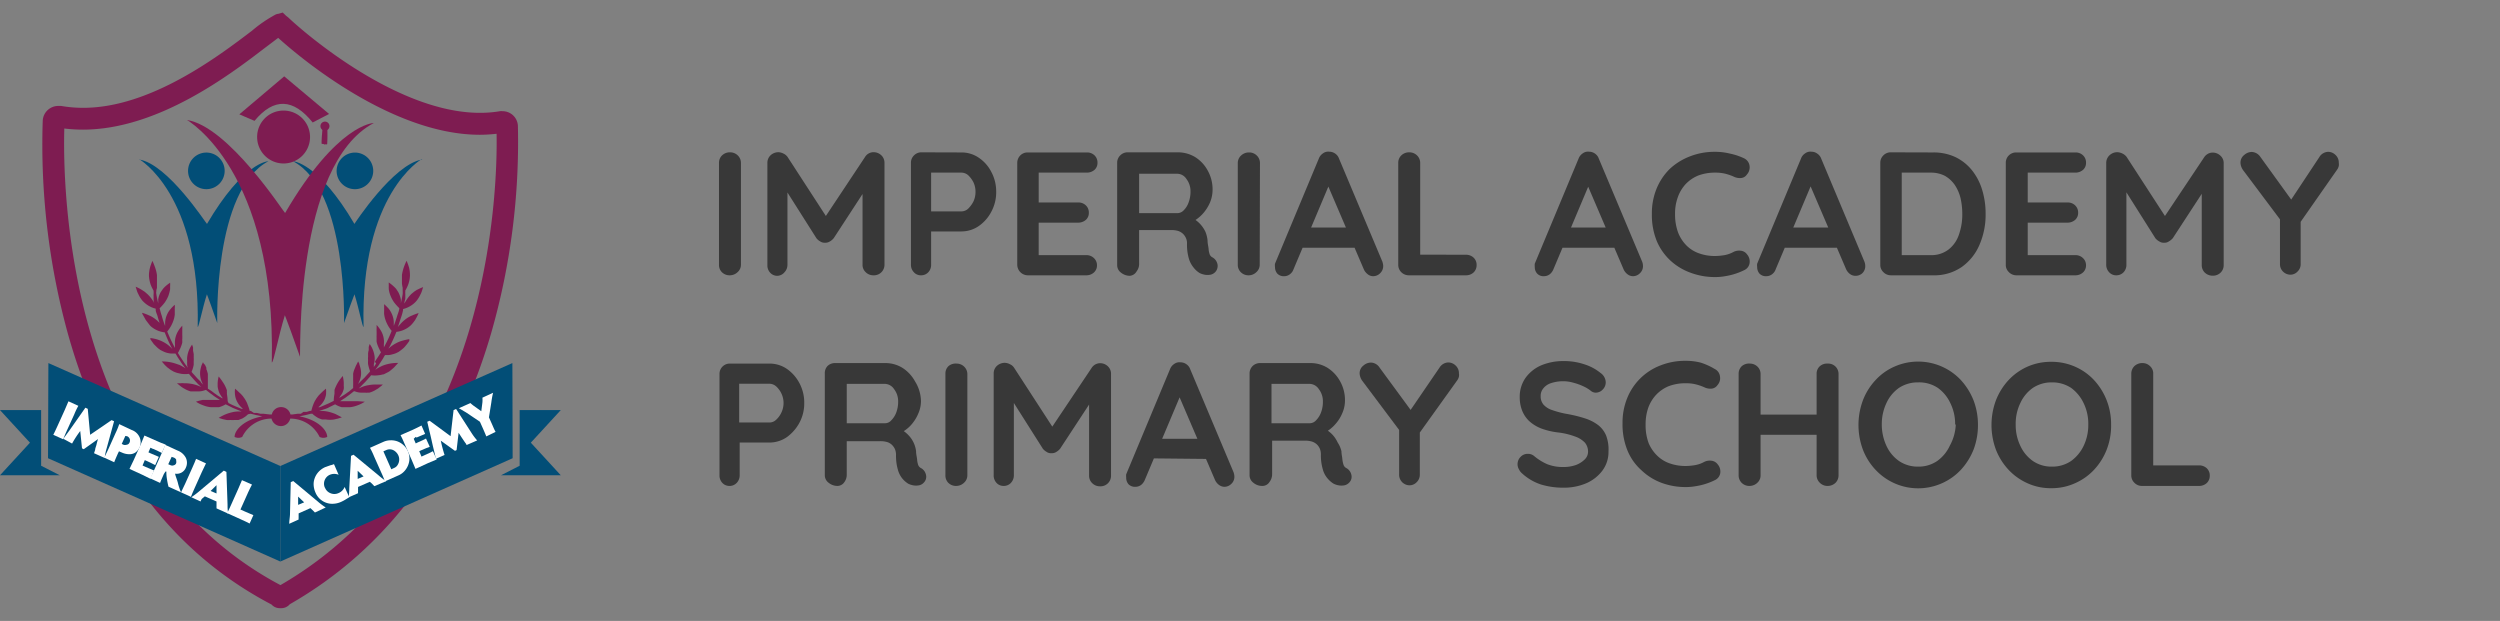 <svg id="Layer_1" data-name="Layer 1" xmlns="http://www.w3.org/2000/svg" viewBox="0 0 199.41 49.53"><rect x="0" y="0" width="199.41" height="49.53" fill="#808080" stroke="none"/><defs><style>.cls-1{fill:#383838;}.cls-2{fill:#7e1c51;}.cls-3{fill:#024e77;}.cls-4{fill:#fff;}</style></defs><path class="cls-1" d="M59.1,21.1a.78.78,0,0,1-.27.61.9.9,0,0,1-.62.25.86.86,0,0,1-.63-.25.81.81,0,0,1-.23-.61V13a.81.81,0,0,1,.25-.61.89.89,0,0,1,.64-.24.86.86,0,0,1,.6.24.82.82,0,0,1,.26.61Z"/><path class="cls-1" d="M62.08,12.14a.93.93,0,0,1,.41.11.82.82,0,0,1,.33.27l3.4,5.24-.7,0L69,12.52a.79.79,0,0,1,.68-.38.89.89,0,0,1,.61.24.81.81,0,0,1,.26.62v8.1a.84.84,0,0,1-.87.86.86.86,0,0,1-.63-.25.79.79,0,0,1-.25-.61V14.51l.55.12L66.5,19a1.13,1.13,0,0,1-.31.26.64.64,0,0,1-.39.1.59.59,0,0,1-.37-.1,1,1,0,0,1-.31-.26l-2.68-4.23.37-.74V21.1a.85.85,0,0,1-.23.61A.77.77,0,0,1,62,22a.76.76,0,0,1-.57-.25.85.85,0,0,1-.22-.61V13a.82.82,0,0,1,.25-.61A.93.93,0,0,1,62.08,12.14Z"/><path class="cls-1" d="M76.71,12.16a2.42,2.42,0,0,1,1.36.42,3,3,0,0,1,1,1.13,3.3,3.3,0,0,1,.39,1.6,3.25,3.25,0,0,1-.39,1.58,3.15,3.15,0,0,1-1,1.14,2.43,2.43,0,0,1-1.36.43H74.13l.14-.26v2.9a.85.85,0,0,1-.22.61.78.78,0,0,1-.59.25.74.74,0,0,1-.57-.25.85.85,0,0,1-.23-.61V13a.81.81,0,0,1,.25-.61.82.82,0,0,1,.61-.24Zm0,4.7a.79.79,0,0,0,.52-.22,2.17,2.17,0,0,0,.42-.58,1.78,1.78,0,0,0,.16-.75,1.76,1.76,0,0,0-.16-.76,2.11,2.11,0,0,0-.42-.57.83.83,0,0,0-.52-.21H74.1l.17-.26v3.57l-.15-.22Z"/><path class="cls-1" d="M82,12.16h4.69a.84.84,0,0,1,.61.23.78.78,0,0,1,.24.59.73.73,0,0,1-.24.57.93.93,0,0,1-.61.22H82.73l.12-.24v2.73l-.11-.11H86a.84.84,0,0,1,.61.23.78.78,0,0,1,.24.59.73.73,0,0,1-.24.57.93.93,0,0,1-.61.22H82.78l.07-.12v2.83l-.11-.12h3.91a.85.85,0,0,1,.61.24.78.78,0,0,1,.24.57.75.75,0,0,1-.24.57.89.89,0,0,1-.61.23H82a.85.85,0,0,1-.86-.86V13a.85.85,0,0,1,.25-.61A.82.82,0,0,1,82,12.16Z"/><path class="cls-1" d="M90.12,22a1.13,1.13,0,0,1-.7-.25.73.73,0,0,1-.31-.61V13a.81.81,0,0,1,.25-.61.82.82,0,0,1,.61-.24h4a2.64,2.64,0,0,1,1.36.38,2.86,2.86,0,0,1,1,1.07,3.06,3.06,0,0,1,.39,1.56,2.64,2.64,0,0,1-.21,1,3.24,3.24,0,0,1-.59.91,2.9,2.9,0,0,1-.83.63v-.32a2.39,2.39,0,0,1,.65.5,2.42,2.42,0,0,1,.41.61,2.38,2.38,0,0,1,.17.71c0,.23.06.44.08.62a1.73,1.73,0,0,0,.08.44.46.46,0,0,0,.25.28.82.82,0,0,1,.38.53.71.71,0,0,1-.55.84,1.29,1.29,0,0,1-.48,0,1.62,1.62,0,0,1-.39-.13,1.8,1.8,0,0,1-.47-.42,2,2,0,0,1-.39-.73,4,4,0,0,1-.15-1.19,1,1,0,0,0-.08-.44,1.09,1.09,0,0,0-.24-.35,1.06,1.06,0,0,0-.39-.23,1.91,1.91,0,0,0-.56-.07H90.65l.21-.33v3a.93.93,0,0,1-.19.61A.69.69,0,0,1,90.12,22Zm.55-5h3.26a.68.68,0,0,0,.49-.23,1.62,1.62,0,0,0,.39-.63,2.41,2.41,0,0,0,.15-.87,1.61,1.61,0,0,0-.33-1,.88.88,0,0,0-.7-.41H90.69l.17-.45v4Z"/><path class="cls-1" d="M100.48,21.1a.78.78,0,0,1-.27.61.88.88,0,0,1-.61.25.86.86,0,0,1-.63-.25.82.82,0,0,1-.24-.61V13A.81.81,0,0,1,99,12.4a.9.9,0,0,1,.65-.24.84.84,0,0,1,.59.24.82.82,0,0,1,.26.61Z"/><path class="cls-1" d="M106.18,14.35l-3,7.12a.83.83,0,0,1-.3.41.71.71,0,0,1-.44.15.7.7,0,0,1-.56-.21.78.78,0,0,1-.18-.52.88.88,0,0,1,0-.27l3.49-8.37a.87.87,0,0,1,.34-.43.69.69,0,0,1,.5-.13.82.82,0,0,1,.47.15.81.81,0,0,1,.31.41l3.45,8.2a1.21,1.21,0,0,1,.07.34.79.79,0,0,1-.25.6.78.78,0,0,1-.54.23.67.67,0,0,1-.45-.16,1,1,0,0,1-.32-.42l-3-7Zm-2.59,5.41.77-1.61h3.78l.26,1.61Z"/><path class="cls-1" d="M116.93,20.32a.87.87,0,0,1,.61.23.78.78,0,0,1,.24.59.79.79,0,0,1-.24.59.87.87,0,0,1-.61.23h-4.55a.85.85,0,0,1-.61-.25.82.82,0,0,1-.24-.61V13a.81.81,0,0,1,.25-.61.89.89,0,0,1,.64-.24.86.86,0,0,1,.6.24.82.82,0,0,1,.26.61v7.55l-.31-.24Z"/><path class="cls-1" d="M126.91,14.35l-3,7.12a1,1,0,0,1-.3.41.76.76,0,0,1-.45.15.68.68,0,0,1-.55-.21.74.74,0,0,1-.19-.52,1.36,1.36,0,0,1,0-.27l3.49-8.37a.87.87,0,0,1,.34-.43.7.7,0,0,1,.5-.13.82.82,0,0,1,.47.15.81.81,0,0,1,.31.41l3.45,8.2a.94.94,0,0,1,.07.34.76.76,0,0,1-.25.6.77.77,0,0,1-.53.23.7.7,0,0,1-.46-.16,1,1,0,0,1-.32-.42l-3-7Zm-2.59,5.41.77-1.61h3.78l.27,1.61Z"/><path class="cls-1" d="M139.12,12.63a.78.78,0,0,1,.43.58.85.85,0,0,1-.21.71.62.62,0,0,1-.47.28,1.11,1.11,0,0,1-.58-.11,4.13,4.13,0,0,0-.7-.24,3.33,3.33,0,0,0-.78-.08,3.74,3.74,0,0,0-1.35.23,2.9,2.9,0,0,0-1,.68,3,3,0,0,0-.63,1.05,3.75,3.75,0,0,0-.22,1.33,4.14,4.14,0,0,0,.24,1.48,3,3,0,0,0,.68,1.05,2.64,2.64,0,0,0,1,.62,3.72,3.72,0,0,0,1.27.21,5,5,0,0,0,.76-.07,2.4,2.4,0,0,0,.72-.26,1,1,0,0,1,.58-.09.69.69,0,0,1,.49.29.86.86,0,0,1,.2.72.72.72,0,0,1-.43.54,4.89,4.89,0,0,1-.75.3,5.06,5.06,0,0,1-.77.18,4.25,4.25,0,0,1-.8.07,5.52,5.52,0,0,1-1.91-.33,4.76,4.76,0,0,1-1.61-.95,4.53,4.53,0,0,1-1.12-1.57,5.52,5.52,0,0,1-.4-2.19,5.18,5.18,0,0,1,.37-2,4.75,4.75,0,0,1,1.05-1.58,4.94,4.94,0,0,1,1.6-1,5.34,5.34,0,0,1,2-.37,4.81,4.81,0,0,1,1.2.14A5,5,0,0,1,139.12,12.63Z"/><path class="cls-1" d="M144.64,14.35l-3,7.12a.83.83,0,0,1-.3.41.73.73,0,0,1-.44.15.7.7,0,0,1-.56-.21.78.78,0,0,1-.18-.52.88.88,0,0,1,0-.27l3.49-8.37a.82.82,0,0,1,.34-.43.69.69,0,0,1,.5-.13.79.79,0,0,1,.46.15.82.82,0,0,1,.32.41l3.44,8.2a.94.94,0,0,1,.07.34.78.78,0,0,1-.24.6A.79.79,0,0,1,148,22a.72.72,0,0,1-.46-.16,1,1,0,0,1-.31-.42l-3-7Zm-2.59,5.41.77-1.61h3.78l.26,1.61Z"/><path class="cls-1" d="M154.18,12.16a4.09,4.09,0,0,1,1.79.37,3.84,3.84,0,0,1,1.33,1.06,4.68,4.68,0,0,1,.81,1.57,6.46,6.46,0,0,1,.27,1.9,6,6,0,0,1-.49,2.47,4.15,4.15,0,0,1-1.42,1.77,3.85,3.85,0,0,1-2.29.66h-3.34a.83.83,0,0,1-.61-.25.79.79,0,0,1-.25-.61V13a.81.81,0,0,1,.25-.61.82.82,0,0,1,.61-.24ZM154,20.35a2.22,2.22,0,0,0,1.44-.46,2.51,2.51,0,0,0,.82-1.2,4.8,4.8,0,0,0,.26-1.63,5.72,5.72,0,0,0-.14-1.26,3.32,3.32,0,0,0-.46-1.05,2.44,2.44,0,0,0-.78-.72,2.4,2.4,0,0,0-1.14-.26h-2.45l.14-.13V20.5l-.08-.15Z"/><path class="cls-1" d="M160.85,12.16h4.69a.84.84,0,0,1,.61.23.78.78,0,0,1,.24.59.73.73,0,0,1-.24.57.93.93,0,0,1-.61.22h-3.92l.12-.24v2.73l-.11-.11h3.28a.84.84,0,0,1,.61.23.78.78,0,0,1,.24.59.73.73,0,0,1-.24.57.93.93,0,0,1-.61.22h-3.24l.07-.12v2.83l-.11-.12h3.91a.85.85,0,0,1,.61.24.78.78,0,0,1,.24.57.75.75,0,0,1-.24.57.89.89,0,0,1-.61.23h-4.69a.83.83,0,0,1-.61-.25.79.79,0,0,1-.25-.61V13a.81.81,0,0,1,.25-.61A.82.82,0,0,1,160.85,12.16Z"/><path class="cls-1" d="M168.88,12.14a1,1,0,0,1,.42.11.89.89,0,0,1,.33.27l3.4,5.24-.7,0,3.48-5.21a.82.82,0,0,1,.69-.38.88.88,0,0,1,.6.24.78.78,0,0,1,.27.62v8.1a.82.82,0,0,1-.24.61.86.86,0,0,1-.63.25.9.9,0,0,1-.64-.25.82.82,0,0,1-.24-.61V14.51l.54.12L173.31,19a1.18,1.18,0,0,1-.32.26.59.59,0,0,1-.38.1.58.58,0,0,1-.37-.1,1,1,0,0,1-.32-.26l-2.67-4.23.36-.74V21.1a.85.85,0,0,1-.22.61.78.78,0,0,1-.59.25.74.74,0,0,1-.57-.25.85.85,0,0,1-.23-.61V13a.83.83,0,0,1,.26-.61A.89.89,0,0,1,168.88,12.14Z"/><path class="cls-1" d="M185.71,12.11a.85.85,0,0,1,.58.25.82.82,0,0,1,.26.62.78.78,0,0,1,0,.26.85.85,0,0,1-.11.26l-3.18,4.55.25-1v4a.79.79,0,0,1-.25.61.78.78,0,0,1-.56.25.84.84,0,0,1-.6-.25.82.82,0,0,1-.24-.61V17.2l.11.44-3-4a1.15,1.15,0,0,1-.2-.35,1,1,0,0,1-.06-.31.76.76,0,0,1,.3-.62.92.92,0,0,1,.6-.24.88.88,0,0,1,.69.4l2.68,3.71-.39-.06L185,12.53A.85.85,0,0,1,185.71,12.11Z"/><path class="cls-1" d="M61.39,29a2.45,2.45,0,0,1,1.37.42,3.22,3.22,0,0,1,1,1.13,3.3,3.3,0,0,1,.39,1.6,3.25,3.25,0,0,1-.39,1.58,3.43,3.43,0,0,1-1,1.14,2.46,2.46,0,0,1-1.37.43H58.82L59,35v2.9a.87.87,0,0,1-.23.61.77.77,0,0,1-.59.25.76.76,0,0,1-.57-.25.86.86,0,0,1-.22-.61V29.81A.82.82,0,0,1,58.2,29Zm0,4.7a.77.77,0,0,0,.52-.22,1.81,1.81,0,0,0,.42-.58,1.79,1.79,0,0,0,.17-.75,1.8,1.8,0,0,0-.59-1.33.81.81,0,0,0-.52-.21h-2.6l.17-.26v3.57l-.16-.22Z"/><path class="cls-1" d="M66.8,38.76a1.11,1.11,0,0,1-.7-.25.74.74,0,0,1-.31-.61V29.81A.84.84,0,0,1,66,29.2a.85.85,0,0,1,.61-.24h4a2.58,2.58,0,0,1,1.37.38,2.94,2.94,0,0,1,1,1.07A3.06,3.06,0,0,1,73.46,32a2.48,2.48,0,0,1-.22,1,3.21,3.21,0,0,1-.58.91,2.81,2.81,0,0,1-.84.63l0-.32a2.55,2.55,0,0,1,.65.5A2.21,2.21,0,0,1,73.07,36c0,.23.06.44.08.62a1.73,1.73,0,0,0,.08.44.45.45,0,0,0,.24.28.8.8,0,0,1,.39.53.65.65,0,0,1-.16.61.68.68,0,0,1-.39.23,1.29,1.29,0,0,1-.48,0,1.48,1.48,0,0,1-.39-.13A2,2,0,0,1,72,38.2a1.86,1.86,0,0,1-.38-.73,4,4,0,0,1-.15-1.19,1.23,1.23,0,0,0-.08-.44,1.09,1.09,0,0,0-.24-.35.94.94,0,0,0-.39-.23,1.91,1.91,0,0,0-.56-.07H67.33l.21-.33v3a1,1,0,0,1-.2.61A.67.67,0,0,1,66.8,38.76Zm.54-5H70.6a.66.66,0,0,0,.49-.23,1.75,1.75,0,0,0,.4-.63,2.41,2.41,0,0,0,.15-.87,1.59,1.59,0,0,0-.33-1,.9.9,0,0,0-.71-.41H67.37l.17-.45v4Z"/><path class="cls-1" d="M77.16,37.9a.79.79,0,0,1-.27.61.9.9,0,0,1-.62.25.86.86,0,0,1-.63-.25.83.83,0,0,1-.23-.61V29.81a.81.81,0,0,1,.25-.61A.89.89,0,0,1,76.3,29a.86.86,0,0,1,.6.24.82.82,0,0,1,.26.61Z"/><path class="cls-1" d="M80.14,28.94a.93.93,0,0,1,.41.11.75.75,0,0,1,.33.27l3.4,5.24-.7,0,3.49-5.21a.81.81,0,0,1,.68-.38.89.89,0,0,1,.61.24.81.81,0,0,1,.26.62v8.1a.84.84,0,0,1-.24.61.83.83,0,0,1-.63.25.86.86,0,0,1-.63-.25.81.81,0,0,1-.25-.61V31.31l.55.12-2.86,4.36a1.13,1.13,0,0,1-.31.26.64.64,0,0,1-.39.1.59.59,0,0,1-.37-.1,1.13,1.13,0,0,1-.31-.26L80.5,31.56l.37-.74V37.9a.87.87,0,0,1-.23.61.77.77,0,0,1-.59.25.76.76,0,0,1-.57-.25.86.86,0,0,1-.22-.61V29.8a.82.82,0,0,1,.25-.61A.93.93,0,0,1,80.14,28.94Z"/><path class="cls-1" d="M94.32,31.15l-3,7.12a1,1,0,0,1-.3.41.76.76,0,0,1-.45.15.72.72,0,0,1-.56-.21.78.78,0,0,1-.18-.52,1.36,1.36,0,0,1,0-.27l3.49-8.37a.87.87,0,0,1,.34-.43.7.7,0,0,1,.5-.13.82.82,0,0,1,.47.15.81.81,0,0,1,.31.41l3.45,8.2a1.21,1.21,0,0,1,.07.34.76.76,0,0,1-.25.6.78.78,0,0,1-.54.23.75.75,0,0,1-.45-.16,1,1,0,0,1-.32-.42l-3-7Zm-2.59,5.41L92.5,35h3.78l.27,1.61Z"/><path class="cls-1" d="M100.67,38.76a1.08,1.08,0,0,1-.69-.25.74.74,0,0,1-.31-.61V29.81a.84.84,0,0,1,.24-.61.85.85,0,0,1,.61-.24h4a2.58,2.58,0,0,1,1.37.38,2.94,2.94,0,0,1,1,1.07,3.06,3.06,0,0,1,.39,1.56,2.48,2.48,0,0,1-.22,1,3,3,0,0,1-.59.91,2.65,2.65,0,0,1-.83.63v-.32a2.44,2.44,0,0,1,.66.5,2.38,2.38,0,0,1,.4.61A2.12,2.12,0,0,1,107,36c0,.23.06.44.07.62a2.26,2.26,0,0,0,.09.44.45.45,0,0,0,.24.28.8.8,0,0,1,.39.53.65.65,0,0,1-.16.61.72.72,0,0,1-.39.23,1.29,1.29,0,0,1-.48,0,1.48,1.48,0,0,1-.39-.13,2,2,0,0,1-.48-.42,1.86,1.86,0,0,1-.38-.73,4,4,0,0,1-.15-1.19,1.23,1.23,0,0,0-.08-.44,1.09,1.09,0,0,0-.24-.35,1.05,1.05,0,0,0-.4-.23,1.79,1.79,0,0,0-.55-.07h-2.83l.21-.33v3a1,1,0,0,1-.2.61A.67.67,0,0,1,100.67,38.76Zm.55-5h3.26a.68.68,0,0,0,.49-.23,1.75,1.75,0,0,0,.4-.63,2.41,2.41,0,0,0,.15-.87,1.59,1.59,0,0,0-.33-1,.9.9,0,0,0-.71-.41h-3.23l.17-.45v4Z"/><path class="cls-1" d="M115.53,28.91a.85.85,0,0,1,.58.25.82.82,0,0,1,.26.62.78.78,0,0,1,0,.26.85.85,0,0,1-.11.26L113,34.85l.25-1v4a.81.81,0,0,1-.25.61.78.78,0,0,1-.56.25.84.84,0,0,1-.84-.86V34l.11.44-3-4a1.15,1.15,0,0,1-.2-.35,1,1,0,0,1-.06-.31.76.76,0,0,1,.3-.62.92.92,0,0,1,.6-.24.85.85,0,0,1,.69.4L112.74,33l-.39-.06,2.48-3.63A.85.85,0,0,1,115.53,28.91Z"/><path class="cls-1" d="M124.7,38.9a6.1,6.1,0,0,1-1.77-.25,4.13,4.13,0,0,1-1.49-.86,1,1,0,0,1-.28-.35.82.82,0,0,1,.13-1,.77.77,0,0,1,.58-.24.75.75,0,0,1,.48.16,4.34,4.34,0,0,0,1.05.66,3.32,3.32,0,0,0,1.3.23,2.91,2.91,0,0,0,1-.16,2,2,0,0,0,.7-.44.86.86,0,0,0,.27-.62,1.12,1.12,0,0,0-.25-.72,1.94,1.94,0,0,0-.78-.49,5.83,5.83,0,0,0-1.31-.32A5.86,5.86,0,0,1,123,34.2a3.06,3.06,0,0,1-1-.59,2.31,2.31,0,0,1-.58-.84,2.85,2.85,0,0,1-.2-1.08,2.6,2.6,0,0,1,.47-1.56,3,3,0,0,1,1.27-1,4.56,4.56,0,0,1,1.76-.33,5.12,5.12,0,0,1,1.69.27,3.92,3.92,0,0,1,1.27.69.93.93,0,0,1,.4.74.8.8,0,0,1-.23.56.76.76,0,0,1-.56.26.62.62,0,0,1-.38-.13,2.71,2.71,0,0,0-.6-.37,4.49,4.49,0,0,0-.8-.29,2.86,2.86,0,0,0-.79-.12,3,3,0,0,0-1,.15,1.26,1.26,0,0,0-.62.42.92.92,0,0,0-.21.62,1,1,0,0,0,.24.69,1.59,1.59,0,0,0,.71.43,7.21,7.21,0,0,0,1.1.29,10.72,10.72,0,0,1,1.48.36,3.51,3.51,0,0,1,1.06.54,2.07,2.07,0,0,1,.63.83A3.09,3.09,0,0,1,128.3,36a2.49,2.49,0,0,1-.51,1.57,3.2,3.2,0,0,1-1.32,1A4.54,4.54,0,0,1,124.7,38.9Z"/><path class="cls-1" d="M136.77,29.43a.75.75,0,0,1,.42.58.82.82,0,0,1-.2.71.64.64,0,0,1-.47.28,1.11,1.11,0,0,1-.58-.11,4,4,0,0,0-.71-.24,3.19,3.19,0,0,0-.77-.08,3.74,3.74,0,0,0-1.35.23,2.9,2.9,0,0,0-1,.68,3,3,0,0,0-.64,1.05,4,4,0,0,0-.21,1.33,4.14,4.14,0,0,0,.24,1.48,3,3,0,0,0,.68,1,2.67,2.67,0,0,0,1,.62,3.82,3.82,0,0,0,1.28.21,4.76,4.76,0,0,0,.75-.07,2.36,2.36,0,0,0,.73-.26,1,1,0,0,1,.58-.09.71.71,0,0,1,.49.29.86.86,0,0,1,.2.72.74.74,0,0,1-.43.54,4.89,4.89,0,0,1-.75.3,5.06,5.06,0,0,1-.77.18,4.33,4.33,0,0,1-.8.07,5.52,5.52,0,0,1-1.91-.33,4.67,4.67,0,0,1-1.61-1,4.29,4.29,0,0,1-1.12-1.57,5.52,5.52,0,0,1-.4-2.19,5.18,5.18,0,0,1,.37-2,4.64,4.64,0,0,1,2.65-2.61,5.34,5.34,0,0,1,2-.37,4.81,4.81,0,0,1,1.2.14A5.24,5.24,0,0,1,136.77,29.43Z"/><path class="cls-1" d="M139.58,29a.88.88,0,0,1,.6.24.81.81,0,0,1,.25.61V37.9a.78.78,0,0,1-.26.61.9.9,0,0,1-.62.25.86.86,0,0,1-.63-.25.84.84,0,0,1-.24-.61V29.81a.82.82,0,0,1,.26-.61A.88.88,0,0,1,139.58,29Zm0,4.07h6.24v1.61h-6.24ZM145.78,29a.85.85,0,0,1,.63.24.84.84,0,0,1,.24.61V37.9a.84.84,0,0,1-.24.61.91.91,0,0,1-.66.25.85.85,0,0,1-.59-.25.82.82,0,0,1-.26-.61V29.81a.79.79,0,0,1,.27-.61A.87.87,0,0,1,145.78,29Z"/><path class="cls-1" d="M157.77,33.86a5.5,5.5,0,0,1-.35,2,5.25,5.25,0,0,1-1,1.6,4.64,4.64,0,0,1-1.51,1.08,4.65,4.65,0,0,1-5.32-1.08,4.89,4.89,0,0,1-1-1.6,5.66,5.66,0,0,1,0-3.92,4.93,4.93,0,0,1,1-1.61,4.5,4.5,0,0,1,1.5-1.08,4.67,4.67,0,0,1,5.33,1.08,5.3,5.3,0,0,1,1,1.61A5.46,5.46,0,0,1,157.77,33.86Zm-1.82,0a3.76,3.76,0,0,0-.38-1.7,3.1,3.1,0,0,0-1-1.22A2.69,2.69,0,0,0,153,30.5a2.72,2.72,0,0,0-1.53.44,3,3,0,0,0-1,1.21,3.91,3.91,0,0,0-.37,1.71,4,4,0,0,0,.37,1.7,3,3,0,0,0,1,1.21,2.65,2.65,0,0,0,1.53.45,2.62,2.62,0,0,0,1.52-.45,3.07,3.07,0,0,0,1-1.21A3.82,3.82,0,0,0,156,33.86Z"/><path class="cls-1" d="M168.39,33.86a5.29,5.29,0,0,1-.35,2,5,5,0,0,1-1,1.6,4.58,4.58,0,0,1-1.52,1.08,4.48,4.48,0,0,1-1.91.4,4.43,4.43,0,0,1-1.9-.4,4.64,4.64,0,0,1-1.51-1.08,5,5,0,0,1-1-1.6,5.66,5.66,0,0,1,0-3.92,5.08,5.08,0,0,1,1-1.61,4.64,4.64,0,0,1,1.51-1.08,4.58,4.58,0,0,1,1.9-.39,4.63,4.63,0,0,1,1.91.39,4.58,4.58,0,0,1,1.52,1.08,5.08,5.08,0,0,1,1,1.61A5.25,5.25,0,0,1,168.39,33.86Zm-1.82,0a3.76,3.76,0,0,0-.37-1.7,3.19,3.19,0,0,0-1-1.22,2.72,2.72,0,0,0-1.53-.44,2.69,2.69,0,0,0-1.52.44,3,3,0,0,0-1,1.21,3.77,3.77,0,0,0-.37,1.71,3.82,3.82,0,0,0,.37,1.7,3,3,0,0,0,1,1.21,2.62,2.62,0,0,0,1.52.45,2.65,2.65,0,0,0,1.53-.45,3.15,3.15,0,0,0,1-1.21A3.82,3.82,0,0,0,166.57,33.86Z"/><path class="cls-1" d="M175.41,37.12a.89.89,0,0,1,.61.23.78.78,0,0,1,.24.59.79.79,0,0,1-.24.59.89.89,0,0,1-.61.23h-4.55a.83.83,0,0,1-.61-.25.81.81,0,0,1-.25-.61V29.81a.85.85,0,0,1,.25-.61.92.92,0,0,1,.65-.24.84.84,0,0,1,.59.24.78.78,0,0,1,.26.61v7.55l-.31-.24Z"/><path class="cls-2" d="M22.48,48.51h-.2a.87.87,0,0,1-.62-.29C13.72,44.06,8.26,36.79,5.41,26.6a56.83,56.83,0,0,1-2-17A1.24,1.24,0,0,1,4.66,8.45l.22,0a10,10,0,0,0,1.73.15C12,8.62,17.47,4.45,20.1,2.45A10.73,10.73,0,0,1,21.91,1.2a.67.67,0,0,1,.3-.1L22.55,1l.27.26L23,1.4C23.76,2.14,31.4,9,38.28,9a9.59,9.59,0,0,0,1.6-.13.68.68,0,0,1,.21,0,1.22,1.22,0,0,1,1.22,1.18,55.27,55.27,0,0,1-2.12,16.48c-2.89,9.94-8.3,17.22-16.08,21.67a.87.87,0,0,1-.63.31ZM5.13,10.24C5,14.78,5.22,37.59,22.37,46.67c16.81-9.71,17.32-31.59,17.24-36a11.87,11.87,0,0,1-1.33.08c-6.94,0-14.18-6-16.09-7.73l-1.06.8c-2.77,2.12-8.53,6.52-14.52,6.52a12.12,12.12,0,0,1-1.48-.09"/><path class="cls-3" d="M11.09,12.69S16,15.46,15.77,26.08c.1,0,.35-1.42.74-2.62,0,.09-.08-.27.82,2.31,0,0-.32-10.59,4.08-12.91-.05,0-2,.07-4.9,5-.05,0-3.12-4.78-5.42-5.14"/><path class="cls-3" d="M16.42,12.17A1.46,1.46,0,1,1,15,13.63a1.46,1.46,0,0,1,1.46-1.46"/><path class="cls-3" d="M33.64,12.69S28.73,15.46,29,26.08c-.1,0-.35-1.42-.73-2.62,0,.09.08-.27-.83,2.31,0,0,.32-10.59-4.07-12.91,0,0,2,.07,4.9,5,0,0,3.11-4.78,5.41-5.14"/><path class="cls-3" d="M28.31,12.17a1.46,1.46,0,1,1-1.46,1.46,1.47,1.47,0,0,1,1.46-1.46"/><path class="cls-2" d="M22.67,6.09l3.58,3-1.31.68c-1.54-1.92-3.09-2-4.64-.13l-1.21-.52Z"/><path class="cls-2" d="M25.8,9.93c.11.05.3.08.3.13a13.09,13.09,0,0,1,0,1.4c0,.12-.15,0-.22.08-.08-.12-.23,0-.23-.12,0-.42.06-1,.11-1.49"/><path class="cls-2" d="M25.92,9.7a.36.36,0,1,1-.36.36.36.36,0,0,1,.36-.36"/><path class="cls-2" d="M14.91,9.57s7.11,4,6.77,19.34c.14.05.51-2.06,1.05-3.79,0,.14-.11-.38,1.2,3.34.05,0-.46-15.3,5.89-18.65-.06,0-2.94.09-7.08,7.18-.07,0-4.5-6.91-7.83-7.42"/><path class="cls-2" d="M22.62,8.82a2.11,2.11,0,1,1-2.11,2.11,2.1,2.1,0,0,1,2.11-2.11"/><polygon class="cls-3" points="41.45 32.71 41.45 37.15 39.96 37.91 44.73 37.91 42.34 35.31 44.73 32.71 41.45 32.71"/><polygon class="cls-3" points="3.28 32.71 3.28 37.15 4.77 37.91 0 37.91 2.39 35.31 0 32.71 3.28 32.71"/><polygon class="cls-3" points="3.86 28.96 3.83 36.55 22.36 44.79 22.36 37.17 3.86 28.96"/><polygon class="cls-3" points="40.87 28.96 40.89 36.55 22.36 44.79 22.36 37.17 40.87 28.96"/><path class="cls-2" d="M33.28,23.1l-.24.16-.22.18a3.06,3.06,0,0,0-.4.49l-.17.28c0-.14.06-.27.08-.39l0-.1,0-.09,0-.16a1.5,1.5,0,0,1,0-.24l0-.06a1.62,1.62,0,0,0,.1-.18,2.63,2.63,0,0,0,.15-.35,2.26,2.26,0,0,0,.12-.68,2.54,2.54,0,0,0-.07-.61,4.46,4.46,0,0,0-.2-.55,4.53,4.53,0,0,0-.23.55,3.77,3.77,0,0,0-.14.58c0,.11,0,.21,0,.32s0,.23,0,.34a2.38,2.38,0,0,0,.06.37,1.94,1.94,0,0,0,0,.2v.06a2.23,2.23,0,0,1,0,.23,7.47,7.47,0,0,1-.15.74,1.73,1.73,0,0,0,0-.32,2,2,0,0,0-.21-.58l-.15-.23a1.8,1.8,0,0,0-.19-.2,3.29,3.29,0,0,0-.41-.33,2.28,2.28,0,0,0,0,.27,2.34,2.34,0,0,0,0,.26,2,2,0,0,0,.14.53,2.61,2.61,0,0,0,.28.52,3.8,3.8,0,0,0,.42.47c0,.18-.1.39-.16.59s-.17.54-.28.82V25.7a1.74,1.74,0,0,0-.13-.6,2,2,0,0,0-.27-.47,4.31,4.31,0,0,0-.37-.37c0,.09,0,.19,0,.27v.26a2.45,2.45,0,0,0,0,.27,2.56,2.56,0,0,0,.05.27,2.69,2.69,0,0,0,.55,1.06,9.88,9.88,0,0,1-.51,1.11l-.11.21c0-.09,0-.17,0-.25a1.76,1.76,0,0,0-.26-1.12,2.59,2.59,0,0,0-.32-.42v.13c0,.05,0,.09,0,.13a2.34,2.34,0,0,0,0,.26c0,.09,0,.19,0,.27a2.44,2.44,0,0,0,0,.27.7.7,0,0,0,0,.14.59.59,0,0,0,0,.14,1.71,1.71,0,0,0,.09.3,2.92,2.92,0,0,0,.14.31,1.27,1.27,0,0,0,.12.23v0l-.19.3-.2.3-.1.16A.76.76,0,0,1,30,29l-.18.27a.06.06,0,0,1,0-.05s0-.11,0-.17a1.55,1.55,0,0,0,.06-.31,1.5,1.5,0,0,0,0-.3,2.2,2.2,0,0,0-.39-1,2.25,2.25,0,0,0-.08.24l0,.13,0,.12a1.19,1.19,0,0,0-.05.26s0,.09,0,.14,0,.08,0,.13a1.4,1.4,0,0,0,0,.29,1.65,1.65,0,0,0,0,.3,3.58,3.58,0,0,0,.16.56l-.07.1-.13.14-.24.27-.27.26-.13.13-.13.12a1.4,1.4,0,0,0,.09-.17,1.57,1.57,0,0,0,.1-1.14,2.17,2.17,0,0,0-.07-.24c0-.09-.07-.17-.1-.25l-.06.11-.06.12a1.63,1.63,0,0,0-.11.23l-.05.12-.05.12a2.5,2.5,0,0,0-.07.26.59.59,0,0,0,0,.14.68.68,0,0,0,0,.14,3,3,0,0,0,0,.31c0,.11,0,.22,0,.34a2.08,2.08,0,0,0,0,.23l-.18.15-.14.12-.15.1a3,3,0,0,1-.29.2l-.3.19-.06,0a.64.64,0,0,0,.1-.13,1.53,1.53,0,0,0,.17-.27,2.31,2.31,0,0,0,.1-.28,1.15,1.15,0,0,0,0-.26v-.27a2.85,2.85,0,0,0-.08-.51,4.24,4.24,0,0,0-.31.4,3.37,3.37,0,0,0-.25.46,2,2,0,0,0-.1.26.83.83,0,0,1,0,.15l0,.15a3.43,3.43,0,0,0-.06.56l-.09.05-.3.15-.3.13-.28.12-.14.06-.12,0,.11-.09a1.81,1.81,0,0,0,.37-.49A1.77,1.77,0,0,0,26,31.5,2.27,2.27,0,0,0,26,31l-.19.16-.18.17-.19.19a1.92,1.92,0,0,0-.16.21,1,1,0,0,0-.08.11.75.75,0,0,1-.07.12,2.39,2.39,0,0,0-.13.28,3,3,0,0,0-.11.32l-.06.21-.09,0-.27.08-.13,0-.13,0L24,33l-.12,0-.12,0-.44.06h-.15a.77.77,0,0,0-.92-.57.75.75,0,0,0-.57.57h-.16L21,33l-.12,0-.12,0-.25-.06-.13,0-.13,0L20,32.77l-.09,0a1.6,1.6,0,0,0-.05-.21l-.12-.32a1.43,1.43,0,0,0-.13-.28l-.07-.12a1,1,0,0,0-.08-.11,1.16,1.16,0,0,0-.16-.21,1.7,1.7,0,0,0-.19-.19l-.18-.17L18.75,31a1.8,1.8,0,0,0,0,.52,1.52,1.52,0,0,0,.16.51,1.63,1.63,0,0,0,.37.49l.1.09-.11,0-.15-.06-.29-.12-.3-.13-.3-.15L18.16,32a3.55,3.55,0,0,0-.06-.56l0-.15a.83.83,0,0,1,0-.15,2,2,0,0,0-.1-.26,2.51,2.51,0,0,0-.26-.45,3,3,0,0,0-.3-.4,3,3,0,0,0-.08.51v.27a1.28,1.28,0,0,0,.05.27,1.43,1.43,0,0,0,.09.27,2.61,2.61,0,0,0,.17.28,1.13,1.13,0,0,0,.1.13l-.06,0-.3-.18c-.1-.06-.18-.14-.29-.2l-.14-.11-.15-.11L16.58,31c0-.09,0-.16,0-.24s0-.22,0-.34,0-.2,0-.31,0-.09,0-.14l0-.14a2.33,2.33,0,0,0-.07-.25.33.33,0,0,0-.05-.12l0-.13-.11-.23L16.25,29l-.06-.11-.11.24a1.82,1.82,0,0,0-.07.25,1.69,1.69,0,0,0,.11,1.13.7.7,0,0,0,.09.17l-.13-.12L16,30.44l-.27-.27-.24-.27-.13-.14-.08-.1a2.6,2.6,0,0,0,.17-.56c0-.1,0-.21,0-.3a1.41,1.41,0,0,0,0-.29.57.57,0,0,0,0-.13.68.68,0,0,0,0-.14,2.38,2.38,0,0,0-.05-.26l0-.12,0-.13a2.25,2.25,0,0,0-.08-.24,2.09,2.09,0,0,0-.39,1,1.5,1.5,0,0,0,0,.3,2.87,2.87,0,0,0,0,.31c0,.06,0,.12.05.17l0,.05-.2-.26-.1-.15-.1-.15-.2-.3-.19-.31v0a1.27,1.27,0,0,0,.12-.23,1.73,1.73,0,0,0,.14-.31,1.71,1.71,0,0,0,.09-.3l0-.14a.68.68,0,0,1,0-.14,2.44,2.44,0,0,0,0-.27c0-.09,0-.19,0-.27l0-.26a.79.79,0,0,0,0-.13v-.12a2.15,2.15,0,0,0-.32.41,1.78,1.78,0,0,0-.26,1.12,2.17,2.17,0,0,0,0,.25l-.11-.21a11,11,0,0,1-.51-1.11,2.69,2.69,0,0,0,.55-1.06,2.56,2.56,0,0,0,.05-.27l0-.27v-.26a1.23,1.23,0,0,0,0-.27,3.15,3.15,0,0,0-.36.37,1.72,1.72,0,0,0-.28.47,1.79,1.79,0,0,0-.13.6V26a7.13,7.13,0,0,1-.27-.82c-.07-.2-.12-.4-.17-.59a3.55,3.55,0,0,0,.41-.46,2.73,2.73,0,0,0,.29-.53,3.18,3.18,0,0,0,.14-.53l0-.26a2.28,2.28,0,0,0,0-.26,3,3,0,0,0-.41.32,1.62,1.62,0,0,0-.18.2l-.16.23a1.74,1.74,0,0,0-.2.58c0,.11,0,.21,0,.32-.07-.28-.12-.54-.15-.74s0-.16,0-.22l0-.07a1.17,1.17,0,0,1,.05-.2c0-.12,0-.24,0-.37s0-.23,0-.34l0-.32a3.06,3.06,0,0,0-.14-.58,5.25,5.25,0,0,0-.22-.55,3.62,3.62,0,0,0-.2.55,2.57,2.57,0,0,0-.08.62,2.63,2.63,0,0,0,.12.67,2.17,2.17,0,0,0,.15.35l.1.19,0,.06a1.37,1.37,0,0,1,0,.23,1.22,1.22,0,0,0,0,.17l0,.09,0,.09c0,.12,0,.26.08.4a2.54,2.54,0,0,0-.16-.28,2.73,2.73,0,0,0-.41-.49l-.22-.19-.23-.15a3.23,3.23,0,0,0-.49-.25l.09.29a1.48,1.48,0,0,0,.12.29,2.35,2.35,0,0,0,.32.52,2.14,2.14,0,0,0,.49.41,2.09,2.09,0,0,0,.58.24l0,.1c0,.16.1.33.15.51a8,8,0,0,0,.27.83L12.93,26a1.71,1.71,0,0,0-.11-.14,2.79,2.79,0,0,0-.47-.44,2.22,2.22,0,0,0-.5-.28,3.84,3.84,0,0,0-.51-.19c0,.1.08.19.13.29l.15.27c.06.08.12.17.19.25A2.18,2.18,0,0,0,12,26a2,2,0,0,0,1.14.51,11.29,11.29,0,0,0,.51,1.15l.1.18c-.06-.06-.12-.13-.18-.18a2.35,2.35,0,0,0-.52-.37,2.7,2.7,0,0,0-.53-.22,3.45,3.45,0,0,0-.54-.11L12,27l0,.07.09.13.18.25.22.22a1.59,1.59,0,0,0,.24.2.57.57,0,0,0,.13.08l.14.07a1.66,1.66,0,0,0,.31.12,2,2,0,0,0,.34.06H14l0,0,.19.32.2.3.1.16.11.15.19.25,0,0-.15-.1-.29-.16L14,29a3.42,3.42,0,0,0-1.1-.17l.21.24a.57.57,0,0,0,.11.11l.11.11.25.19.13.08.14.08a2.65,2.65,0,0,0,.3.11l.32.07a2.42,2.42,0,0,0,.6,0l.09.11.13.15.25.28.26.28.14.13.11.1-.18-.08a3.06,3.06,0,0,0-1.19-.22,1.27,1.27,0,0,0-.28,0l-.28,0a.69.69,0,0,0,.13.11l.12.1a2,2,0,0,0,.26.18l.14.08.14.07a1.82,1.82,0,0,0,.3.11l.15,0,.16,0h.33a1.41,1.41,0,0,0,.35-.05l.23-.07c.16.13.33.27.51.39l.14.11.15.1.31.2,0,0-.16,0-.34,0h-.3l-.3,0-.14,0-.14,0a4.58,4.58,0,0,0-.53.14,2.42,2.42,0,0,0,.58.29,2.1,2.1,0,0,0,.61.15h.32l.16,0,.17,0a2.24,2.24,0,0,0,.53-.23l.12.06.3.15.16.08.15.06.54.22h-.14a2.29,2.29,0,0,0-.64.07,3.22,3.22,0,0,0-.55.18c-.18.08-.34.17-.5.26l.31.1.32.07a1.66,1.66,0,0,0,.32,0,1.62,1.62,0,0,0,.31,0l.16,0,.16,0,.31-.12a2.9,2.9,0,0,0,.29-.19l.17-.15L20,33l.28.07a2.61,2.61,0,0,0,.27.06l.37.08c-1.52.29-2.21,1.12-2.21,1.64a.68.68,0,0,0,.61,0,2.59,2.59,0,0,1,2.34-1.46.77.77,0,0,0,.91.58.78.78,0,0,0,.58-.58,2.59,2.59,0,0,1,2.34,1.46.68.68,0,0,0,.61,0c0-.52-.7-1.35-2.21-1.64l.37-.08a2.61,2.61,0,0,0,.27-.06l.27-.07.12,0a.8.8,0,0,0,.17.15,2.9,2.9,0,0,0,.29.19,2.85,2.85,0,0,0,.31.12l.16,0,.15,0a2.06,2.06,0,0,0,.64,0l.31-.07.32-.1-.5-.26a3.54,3.54,0,0,0-.55-.18,2.33,2.33,0,0,0-.64-.07h-.13L26,32.6l.15-.06.15-.08.31-.15.12-.06a1.94,1.94,0,0,0,.53.23l.16,0,.16,0h.33a2.18,2.18,0,0,0,.61-.15,2.62,2.62,0,0,0,.58-.29L28.52,32l-.14,0-.15,0-.29,0h-.31l-.33,0-.17,0,0,0,.3-.2a.78.78,0,0,0,.15-.1l.15-.11c.18-.12.34-.26.51-.39l.23.07a1.34,1.34,0,0,0,.35.05h.33a.47.47,0,0,0,.16,0l.15,0a1.82,1.82,0,0,0,.3-.11l.14-.07.13-.08a1.2,1.2,0,0,0,.26-.18l.13-.1.12-.11-.27,0-.28,0a2.75,2.75,0,0,0-.57.05,2.31,2.31,0,0,0-.62.18l-.18.08.11-.11a.8.8,0,0,0,.13-.13l.27-.27c.08-.09.17-.18.25-.28l.13-.14.09-.12a2,2,0,0,0,.6,0,1.65,1.65,0,0,0,.32-.06c.1,0,.2-.07.3-.12l.14-.07.13-.08.24-.2.11-.1.11-.12.21-.23a3.22,3.22,0,0,0-1.11.17,1.69,1.69,0,0,0-.28.12,2.69,2.69,0,0,0-.29.16l-.15.1,0,0,.19-.25.11-.15a.86.86,0,0,1,.1-.16l.2-.31.18-.31,0,0H31a1.37,1.37,0,0,0,.34-.07,1.28,1.28,0,0,0,.31-.11l.14-.07.13-.09.24-.19a1.51,1.51,0,0,0,.21-.23,2.23,2.23,0,0,0,.19-.24l.09-.13,0-.07,0-.07a5.23,5.23,0,0,0-.54.12,2.36,2.36,0,0,0-.52.21,2.75,2.75,0,0,0-.53.36L31,27.8c0-.07.07-.13.1-.19.2-.38.37-.77.52-1.14A2,2,0,0,0,32.71,26a1.45,1.45,0,0,0,.21-.22c.07-.08.13-.17.19-.25l.15-.27a2.55,2.55,0,0,0,.13-.29,4.45,4.45,0,0,0-.51.19,2.22,2.22,0,0,0-.5.28,2.79,2.79,0,0,0-.47.44L31.8,26l-.07.09c.11-.29.19-.57.28-.83s.1-.35.14-.51l0-.1a2,2,0,0,0,.58-.24,1.94,1.94,0,0,0,.49-.41,2.35,2.35,0,0,0,.32-.52,1.48,1.48,0,0,0,.12-.29l.09-.29a4.31,4.31,0,0,0-.49.22"/><path class="cls-4" d="M5.92,33.06l-.58,1.27c-.14.31-.24.56-.3.71l-.79-.36q.12-.23.33-.69l.58-1.28.3-.7.79.36a5.78,5.78,0,0,0-.33.69"/><path class="cls-4" d="M9.1,33.6l-.59,2.15a4.15,4.15,0,0,0-.16.78l-.85-.38.09-.27c0-.12.07-.26.11-.43s.08-.32.12-.43l-1.14.81-.14-.07L6.4,34.38a7.92,7.92,0,0,0-.65,1L5.05,35s.19-.26.49-.67l.85-1.21.42-.6.19.09.19,2.07L8.9,33.51Z"/><path class="cls-4" d="M9.41,36.16c-.15.34-.25.57-.3.71l-.8-.37c.07-.12.18-.35.34-.69l.57-1.27a6.25,6.25,0,0,0,.29-.71l1,.47a1.08,1.08,0,0,1,.63.59,1,1,0,0,1,0,.78,1.07,1.07,0,0,1-.32.41.83.83,0,0,1-.48.15,1.42,1.42,0,0,1-.61-.13L9.49,36ZM10,34.77l-.29.64.15.07a.39.39,0,0,0,.21,0,.35.35,0,0,0,.17-.06.33.33,0,0,0,.1-.14.37.37,0,0,0-.19-.48Z"/><path class="cls-4" d="M12.21,35.81l-.21-.1-.16.37.15.07.68.29-.29.66c-.16-.09-.37-.19-.67-.33l-.16-.07-.18.43.24.11.68.29-.29.66-.67-.33-1-.46c.14-.28.24-.51.33-.69l.57-1.27c.13-.31.23-.54.29-.7l1,.44c.21.1.44.19.69.28l-.3.67c-.1-.06-.33-.16-.67-.32"/><path class="cls-4" d="M13.07,37.81l-.18.41q-.09.21-.12.3l-.8-.37c.07-.12.18-.36.34-.69l.57-1.27a7.12,7.12,0,0,0,.29-.71l1,.46a1.23,1.23,0,0,1,.66.59.92.92,0,0,1,0,.76.78.78,0,0,1-.86.49c0,.12.11.35.21.7a4.56,4.56,0,0,0,.26.79l-1-.45a5.6,5.6,0,0,1-.12-.59,3.24,3.24,0,0,1-.05-.62h0l-.07,0Zm.62-1.37-.27.59.19.08a.33.33,0,0,0,.26,0,.26.26,0,0,0,.18-.16.35.35,0,0,0,0-.2.16.16,0,0,0,0-.09.22.22,0,0,0-.07-.09.41.41,0,0,0-.11-.07Z"/><path class="cls-4" d="M16.1,37.65l-.57,1.27c-.14.31-.24.55-.3.71l-.79-.36c.08-.15.18-.38.33-.69l.57-1.27c.14-.31.24-.55.3-.71l.79.36q-.12.23-.33.69"/><path class="cls-4" d="M17.27,40.55s0-.14,0-.29V40l-.93-.41-.24.2A.86.86,0,0,0,16,40l-.74-.34a7,7,0,0,0,.59-.44l2-1.68.21.1.09,2.6c0,.24,0,.49.06.73Zm0-1.19,0-.66-.47.46Z"/><path class="cls-4" d="M19.78,39.3l-.6,1.34.33.15.7.3-.3.67c-.16-.09-.38-.19-.69-.33l-1.1-.5c.14-.28.25-.51.33-.7L19,39c.14-.31.24-.55.3-.7l.8.35c-.09.16-.2.39-.34.69"/><path class="cls-4" d="M25.12,40.88l-.2-.2-.16-.15-.94.42v.31a1.1,1.1,0,0,0,0,.18l-.75.34c0-.25.05-.5.06-.74l.06-2.58.2-.09,2,1.67a6,6,0,0,0,.59.44Zm-.86-.81-.48-.46,0,.66Z"/><path class="cls-4" d="M25.93,38.92a.77.77,0,0,0,.43.42.79.79,0,0,0,.62,0,.9.9,0,0,0,.51-.5l.37.82-.26.16a2.93,2.93,0,0,1-.39.21,1.7,1.7,0,0,1-.83.15,1.45,1.45,0,0,1-1.22-.9,1.64,1.64,0,0,1-.14-.78,1.49,1.49,0,0,1,.28-.73,1.6,1.6,0,0,1,.66-.52l.4-.14a1.31,1.31,0,0,0,.28-.09l.37.85a.9.9,0,0,0-.7,0,.78.78,0,0,0-.41,1v0Z"/><path class="cls-4" d="M29.86,38.78l-.2-.21-.16-.14-.94.41v.32a1.1,1.1,0,0,0,0,.18l-.75.33a6.11,6.11,0,0,0,.05-.73L28,36.36l.2-.09,2,1.65a5.3,5.3,0,0,0,.6.46ZM29,38l-.47-.45,0,.65Z"/><path class="cls-4" d="M31.78,37.92l-1.08.48a7.12,7.12,0,0,0-.29-.71l-.57-1.28a5.82,5.82,0,0,0-.33-.69l1.08-.48a1.42,1.42,0,0,1,.57-.12,1.45,1.45,0,0,1,.55.09,1.5,1.5,0,0,1,.48.3,1.45,1.45,0,0,1,.46,1.22,1.52,1.52,0,0,1-.28.71,1.38,1.38,0,0,1-.59.48M30.58,36l.63,1.43.24-.11a.57.57,0,0,0,.27-.24.81.81,0,0,0,.12-.37.77.77,0,0,0-.07-.39.88.88,0,0,0-.41-.42.66.66,0,0,0-.55,0Z"/><path class="cls-4" d="M33.16,34.85,33,35l.16.37.16-.08c.29-.12.51-.23.66-.31l.3.66c-.17.06-.4.15-.69.28l-.15.07.18.43.24-.11c.3-.13.52-.24.67-.32l.3.66-.69.29-1,.46-.3-.71-.57-1.29c-.13-.31-.24-.54-.32-.69l1-.44c.21-.1.43-.2.67-.33l.29.67-.68.29"/><path class="cls-4" d="M36.38,32.62l1.21,1.88a4.69,4.69,0,0,0,.47.63l-.85.37c0-.08-.09-.16-.14-.24l-.25-.37-.24-.37-.16,1.38-.13.06-1.13-.81a10.59,10.59,0,0,0,.3,1.14l-.7.31q0-.08-.18-.81c-.12-.49-.22-1-.34-1.45l-.16-.7.19-.08,1.67,1.23.24-2.08Z"/><path class="cls-4" d="M38.79,34.81c-.1-.25-.19-.45-.25-.59l-.26-.58-1.1-.74-.58-.34.92-.41a3.11,3.11,0,0,0,.28.23l.59.42.09-.71a2.31,2.31,0,0,0,0-.37l.85-.39a7.08,7.08,0,0,0-.14.77L39,33.29l.26.58c.1.23.18.42.27.58Z"/></svg>